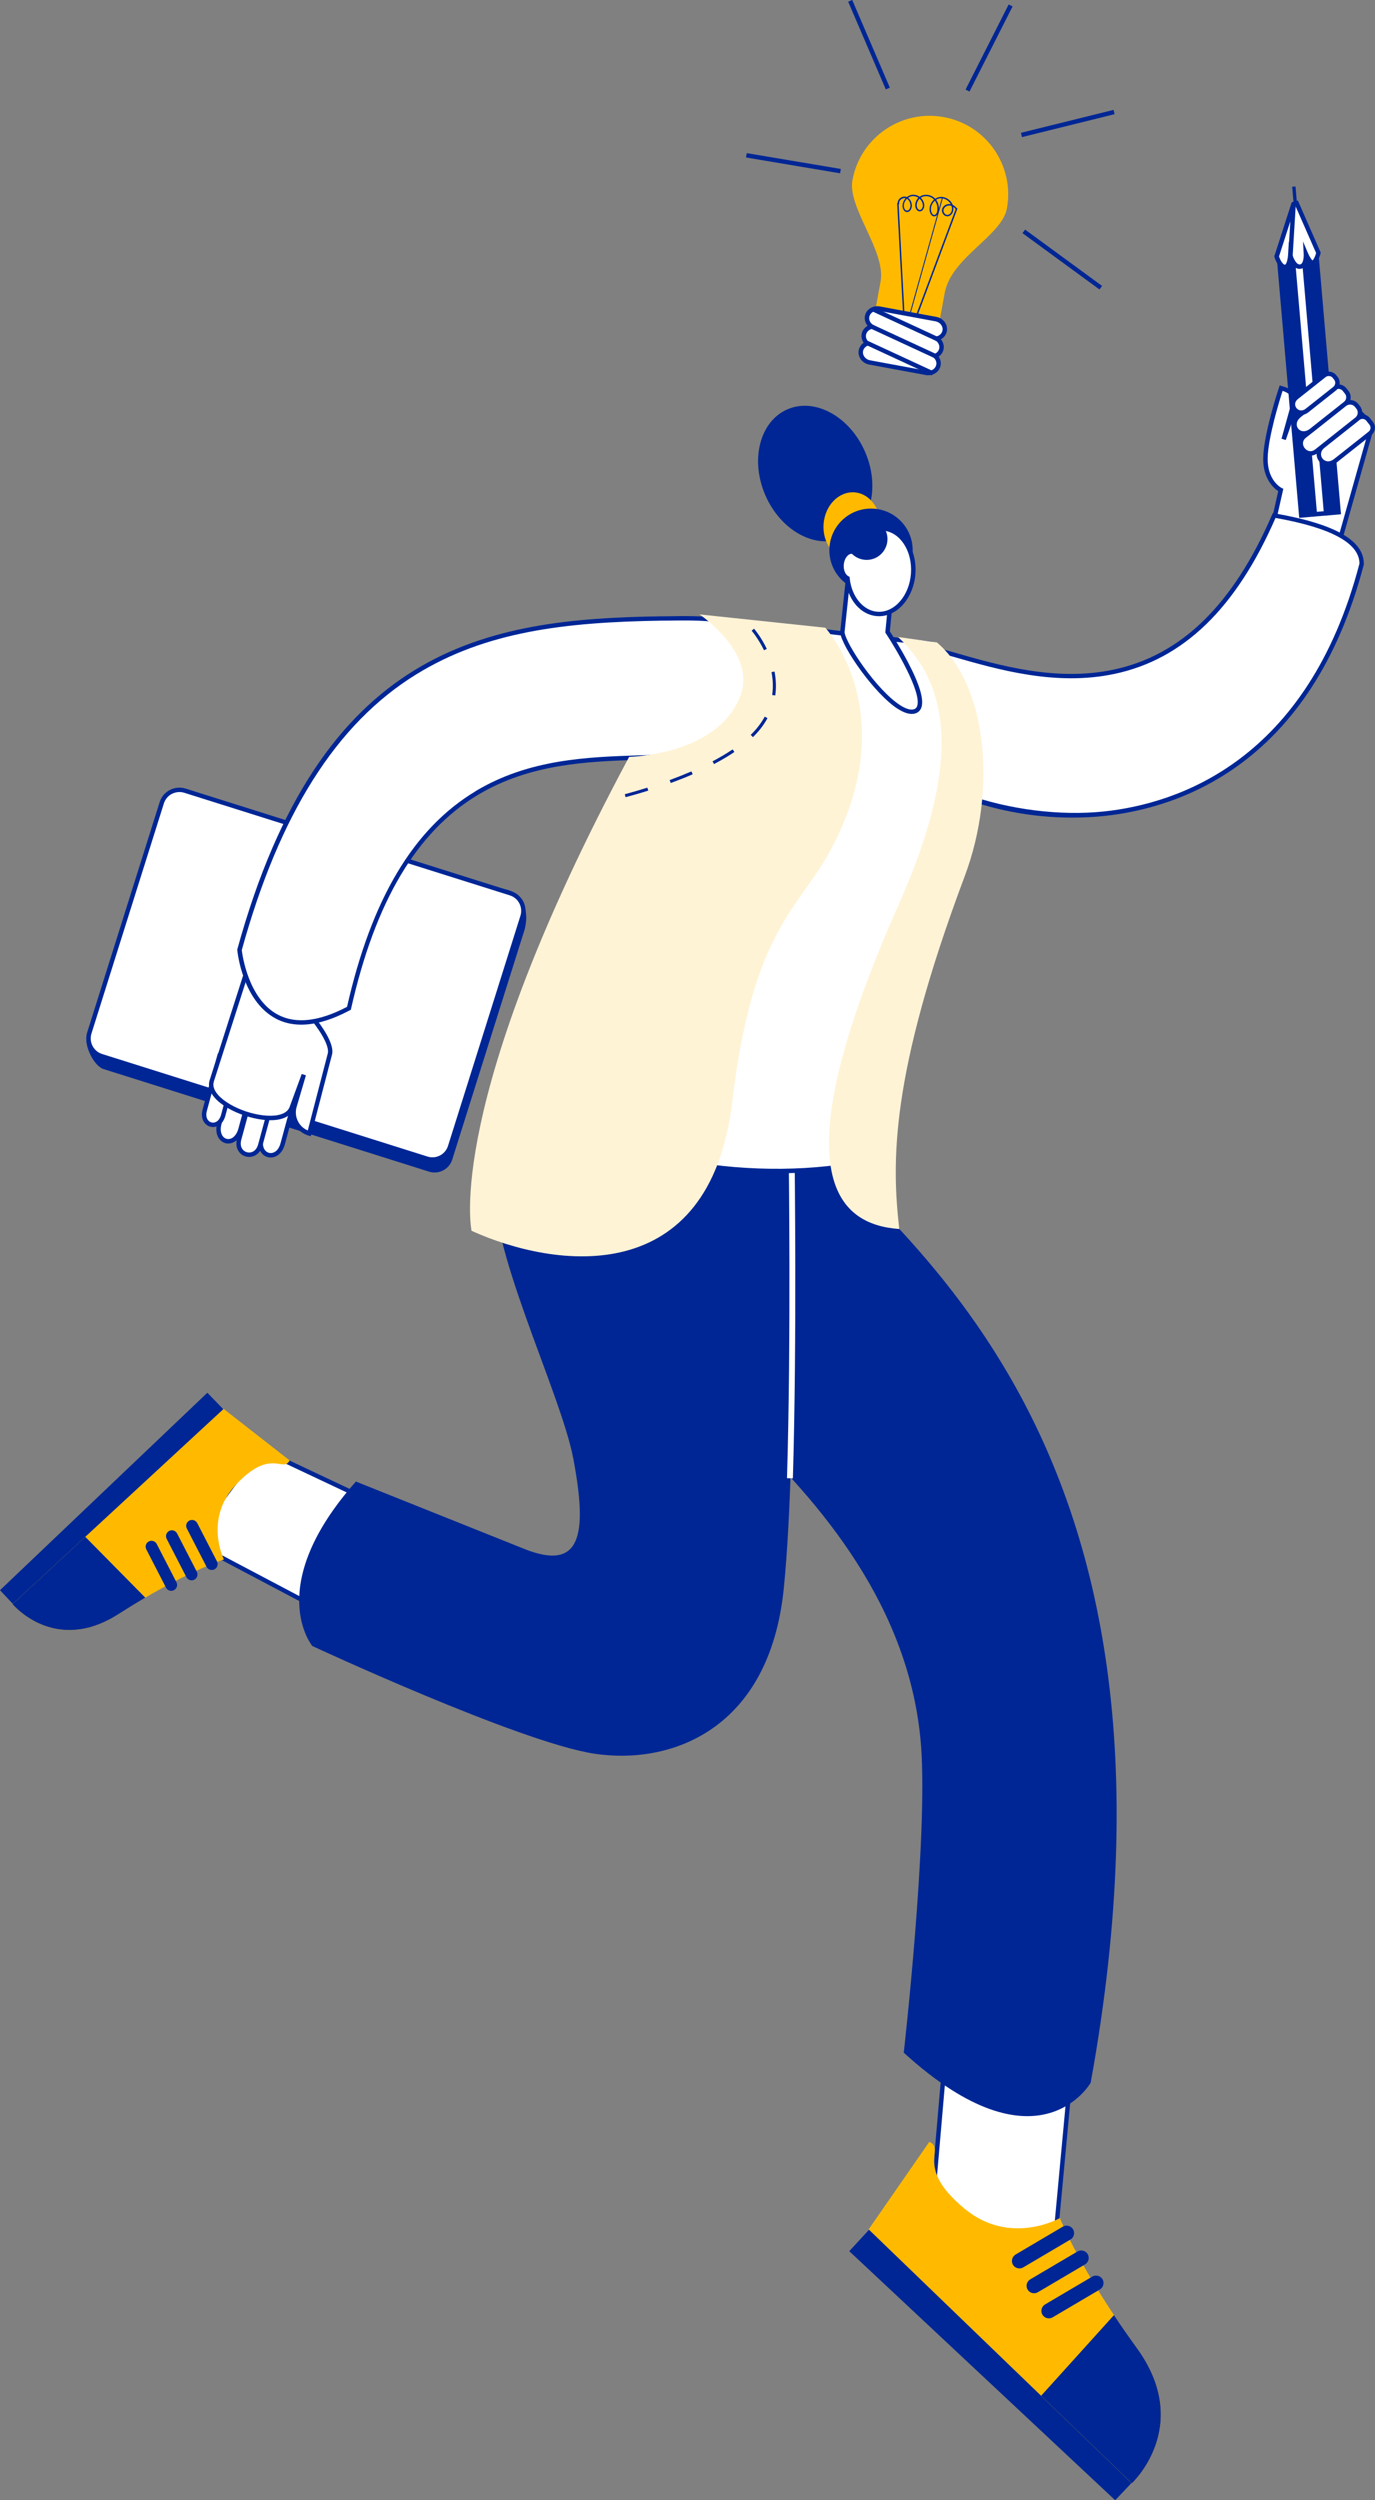 <?xml version="1.0" encoding="UTF-8"?><svg id="_圖層_2" xmlns="http://www.w3.org/2000/svg" viewBox="0 0 259.16 471.2"><rect x="0" y="0" width="259.16" height="471.2" fill="#808080" stroke="none"/><defs><style>.cls-1{fill:#fff;}.cls-2{fill:#ffba00;}.cls-3{fill:#fff3d6;}.cls-4{fill:#002695;}</style></defs><g id="_圖層_3"><g><g><g><polygon class="cls-4" points="214.88 466.25 210.19 471.2 160.07 424.26 165.25 418.64 214.88 466.25"/><g><path class="cls-1" d="M198.29,428.54l4.18-44.95c-2.18-2.76-24.2,2.32-24.2,2.32l-2.37,27.48,22.39,15.15Z"/><path class="cls-4" d="M175.47,413.59l2.42-28.03,.3-.07c2.28-.53,22.35-5.05,24.62-2.17l.1,.13-4.27,45.82-23.18-15.68Zm3.2-27.35l-2.33,26.94,21.61,14.62,4.1-44.06c-1.91-1.63-15.12,.62-23.38,2.5Z"/></g><path class="cls-2" d="M213.34,468.01s11.66-10.79,.91-25.55c-10.75-14.76-14.48-24.44-14.48-24.44,0,0-9.31,5.32-17.88-1.7-9.72-7.97-3.52-11.3-6.74-12.66l-11.43,16.49,49.62,47.87Z"/><path class="cls-4" d="M213.34,468.01l-17.11-16.5,13.73-15.2c1.28,1.93,2.71,3.98,4.28,6.15,10.75,14.76-.91,25.55-.91,25.55Z"/><path class="cls-4" d="M202.43,420.66c-.02-.18-.08-.36-.18-.52-.4-.67-1.26-.89-1.93-.5l-8.9,5.25c-.67,.4-.89,1.26-.5,1.93,.4,.67,1.26,.89,1.93,.5l8.9-5.25c.5-.3,.76-.86,.68-1.41Z"/><path class="cls-4" d="M205.19,425.34c-.02-.18-.08-.36-.18-.52-.4-.67-1.26-.89-1.93-.5l-8.9,5.25c-.67,.4-.89,1.26-.5,1.93,.4,.67,1.26,.89,1.93,.5l8.9-5.25c.5-.3,.76-.86,.68-1.41Z"/><path class="cls-4" d="M207.98,430.07c-.02-.18-.08-.36-.18-.52-.4-.67-1.26-.89-1.93-.5l-8.9,5.25c-.67,.4-.89,1.26-.5,1.93,.4,.67,1.26,.89,1.93,.5l8.9-5.25c.5-.3,.76-.86,.68-1.41Z"/></g><path class="cls-4" d="M170.34,386.86s4.58-40.34,3.26-57.82c-1.99-26.26-19.13-45.98-33.7-59.88-7.05-6.73-6.81-12.03-16.98-19.68-31.14-23.41-15.82-28.14-15.82-28.14,0,0-4.42-25.12,38.72-13.79,20.18,23.47,82.41,60.1,59.75,184.97,0,0-9.91,17.4-35.23-5.67Z"/></g><g><g><polygon class="cls-4" points="3.67 303.6 0 299.69 39.08 262.48 43.26 266.79 3.67 303.6"/><g><path class="cls-1" d="M35.99,290.49l31.45,16.61c2.26-1.59,5.55-22.69,5.55-22.69l-24.03-11.33-12.96,17.41Z"/><path class="cls-4" d="M35.37,290.63l13.46-18.08,24.62,11.61-.05,.31c-.34,2.18-3.38,21.32-5.72,22.96l-.21,.15-32.1-16.96Zm13.72-17.03l-12.47,16.75,30.75,16.24c1.54-1.85,3.92-14.12,5.15-21.94l-23.44-11.06Z"/></g><path class="cls-2" d="M2.36,302.31s7.94,9.64,20.01,1.86c12.07-7.77,19.83-10.27,19.83-10.27,0,0-3.76-7.55,2.14-13.95,6.69-7.27,9.02-2.26,10.24-4.72l-12.43-9.71L2.36,302.31Z"/><path class="cls-4" d="M2.36,302.31l13.71-12.68,11.31,11.46c-1.57,.92-3.25,1.95-5.01,3.08-12.07,7.77-20.01-1.86-20.01-1.86Z"/><path class="cls-4" d="M40,295.88c.14-.01,.28-.05,.42-.12,.54-.28,.76-.95,.48-1.49l-3.72-7.22c-.28-.54-.95-.76-1.49-.48-.54,.28-.76,.95-.48,1.49l3.72,7.22c.21,.41,.64,.63,1.07,.6Z"/><path class="cls-4" d="M36.2,297.83c.14-.01,.28-.05,.42-.12,.54-.28,.76-.95,.48-1.49l-3.72-7.22c-.28-.54-.95-.76-1.49-.48-.54,.28-.76,.95-.48,1.49l3.72,7.22c.21,.41,.64,.63,1.07,.6Z"/><path class="cls-4" d="M32.36,299.81c.14-.01,.28-.05,.42-.12,.54-.28,.76-.95,.48-1.49l-3.72-7.22c-.28-.54-.95-.76-1.49-.48-.54,.28-.76,.95-.48,1.49l3.72,7.22c.21,.41,.64,.63,1.07,.6Z"/></g><path class="cls-4" d="M67.07,279.21l31.74,12.7c10.67,4.26,11.98-2.51,9.25-17-2.36-12.54-16.76-41.36-14.57-52.74,6.06-31.53,36.22-26.32,55.72-4.68,0,0,1.22,54.72-1.47,81.76-2.69,27.04-21.6,33.41-35.74,31.25-14.13-2.16-53.13-20.29-53.13-20.29,0,0-9.33-11.21,8.21-30.99Z"/><path class="cls-1" d="M149.44,278.61c.79-26.06,.32-60.79,.32-61.14l-1.11,.02c0,.35,.48,35.06-.32,61.09l1.11,.03Z"/></g><g><g><g><g><path class="cls-1" d="M244.07,76.67l-2.13,6.12,1.64-5.92c.6-2.17,.06-3.12-2.11-3.72,0,0-2.87,8.6-2.95,13.18-.09,4.57,2.88,6.03,2.88,6.03l-3.48,15.48,12,3.24,8.26-29.25c1.54-4.88-12.56-10.03-14.11-5.15Z"/><path class="cls-4" d="M237.42,108.14l3.5-15.58c-.79-.52-2.9-2.27-2.83-6.24,.09-4.59,2.86-12.95,2.98-13.3l.13-.38,.38,.11c1.86,.51,2.68,1.35,2.64,2.81,.56-.65,1.43-1.06,2.59-1.21,1.38-.17,3.12,.04,4.92,.61,5.41,1.71,7.54,4.81,6.85,6.98l-8.37,29.65-12.79-3.45Zm9.49-32.96c-1.33,.17-2.15,.72-2.44,1.62l-2.13,6.13-.8-.25,1.64-5.92c.5-1.82,.18-2.57-1.44-3.1-.55,1.72-2.73,8.75-2.81,12.67-.08,4.23,2.54,5.59,2.65,5.65l.3,.14-3.47,15.41,11.22,3.03,8.15-28.86c.71-2.25-2.65-4.79-6.31-5.95-1.31-.41-2.58-.63-3.68-.63-.31,0-.61,.02-.89,.05Z"/></g><g><path class="cls-1" d="M240.16,97.15c11.42,1.98,16.53,5.1,16.49,9.13-20.76,79.51-114,40.28-91.46,15.91,7.57-8.18,51.35,29.67,74.98-25.04Z"/><path class="cls-4" d="M179.85,149.75c-8.21-3.37-14.46-8.37-17.13-13.69-2.51-5.02-1.77-9.91,2.15-14.15,2.38-2.57,7.6-1.06,14.84,1.02,8.61,2.48,19.31,5.56,30.14,3.28,12.81-2.7,22.59-12.26,29.92-29.22l.13-.3,.32,.06c11.37,1.97,16.88,5.1,16.83,9.55v.1c-9.88,37.79-34.89,45.9-48.92,47.38-1.99,.21-3.99,.31-6.01,.31-7.64,0-15.38-1.48-22.28-4.32Zm60.56-52.14c-7.43,17.04-17.37,26.66-30.38,29.4-11.03,2.33-21.85-.79-30.55-3.29-6.69-1.92-11.97-3.44-13.99-1.25-3.67,3.96-4.36,8.53-2.02,13.21,6.24,12.46,28.09,18.98,44.59,17.25,13.81-1.45,38.43-9.44,48.17-46.71,0-3.85-5.33-6.75-15.82-8.61Z"/></g><g><rect class="cls-4" x="243.8" y="35.17" width=".63" height="5.73" transform="translate(-2.37 21.11) rotate(-4.93)"/><rect class="cls-4" x="242.75" y="48.12" width="2.96" height="49.44" transform="translate(-5.36 21.26) rotate(-4.93)"/><rect class="cls-4" x="247.67" y="47.69" width="2.96" height="49.44" transform="translate(-5.3 21.69) rotate(-4.93)"/><g><rect class="cls-1" x="245.72" y="48.31" width="2.13" height="48.6" transform="translate(-5.33 21.48) rotate(-4.93)"/><path class="cls-4" d="M245.38,48.76l4.11,47.59-1.29,.11-4.11-47.59,1.29-.11m.76-.9l-2.95,.25,4.25,49.26,2.95-.25-4.25-49.26h0Z"/></g><g><g><path class="cls-1" d="M240.63,48.33l3.18-9.87,.58-.17,4.11,9.36s-.25,1.14-.84,1.77c-.59,.63-1.52-1.57-1.52-1.57,0,0,.13,2.33-1.11,2.4-1.25,.08-1.84-2.15-1.84-2.15,0,0-.13,2.31-1.07,2.2-.94-.11-1.49-1.98-1.49-1.98Z"/><path class="cls-4" d="M242.07,50.72c-1.17-.14-1.78-2.05-1.84-2.27l-.04-.12,3.29-10.2,1.14-.34,4.31,9.82-.03,.13c-.01,.05-.28,1.27-.94,1.97-.18,.19-.42,.28-.67,.23-.32-.06-.62-.34-.87-.69-.19,.73-.59,1.38-1.38,1.42-.79,.05-1.34-.51-1.7-1.12-.12,.37-.3,.72-.55,.94-.18,.15-.39,.23-.61,.23-.04,0-.08,0-.11,0Zm1.52-2.72c.13,.49,.69,1.89,1.41,1.84,.69-.04,.75-1.56,.72-1.96l-.13-2.38,.93,2.19c.26,.62,.66,1.25,.88,1.4,.37-.43,.59-1.12,.66-1.41l-3.91-8.89h-.02s-3.07,9.54-3.07,9.54c.21,.64,.68,1.51,1.1,1.56,.02,0,.05,0,.09-.03,.29-.24,.48-1.2,.51-1.77l.15-2.59,.67,2.51Z"/></g><g><path class="cls-1" d="M243.81,38.47l-3.18,9.87s.56,1.86,1.49,1.98c.94,.11,1.07-2.2,1.07-2.2,0,0,.01,.04,.03,.11l.6-9.76h0Z"/><path class="cls-4" d="M242.07,50.72c-1.17-.14-1.78-2.05-1.84-2.27l-.04-.12,3.22-9.99,.07-.2,.79-.26-.77,12.67-.23-.75c-.11,.28-.27,.54-.47,.71-.18,.15-.39,.23-.61,.23-.04,0-.08,0-.11,0Zm.89-5.07l.24-3.94-2.13,6.62c.21,.64,.68,1.51,1.1,1.56,.02,0,.05,0,.09-.03,.29-.24,.48-1.2,.51-1.77l.15-2.57,.04,.14Z"/></g></g></g><g><path class="cls-1" d="M257.87,79.04l.58,.73c.46,.59,.36,1.44-.22,1.9l-6.51,5.15c-2.17,1.72-4.43-1.13-2.26-2.85l6.51-5.15c.59-.46,1.44-.36,1.9,.22Z"/><path class="cls-4" d="M249.54,87.62c-.72-.29-1.24-.94-1.36-1.71-.12-.83,.25-1.66,1.02-2.27l6.51-5.15c.37-.29,.83-.43,1.3-.37,.47,.05,.89,.29,1.18,.66l.58,.73c.29,.37,.43,.83,.37,1.3-.05,.47-.29,.89-.66,1.18l-6.51,5.15c-.52,.41-1.09,.62-1.65,.62-.27,0-.54-.05-.79-.15Zm7.37-8.67c-.25-.03-.49,.04-.69,.2l-6.51,5.15c-.54,.43-.79,.95-.71,1.49,.07,.48,.39,.88,.84,1.06,.5,.2,1.08,.08,1.61-.35l6.51-5.15c.2-.16,.32-.38,.35-.63,.03-.25-.04-.49-.2-.69l-.58-.73c-.16-.2-.38-.32-.63-.35Z"/></g><g><path class="cls-1" d="M255.72,76.42l.26,.33c.55,.7,.43,1.71-.26,2.26l-7.57,6c-1.91,1.51-4.17-1.34-2.26-2.85l7.57-6c.7-.55,1.71-.43,2.26,.26Z"/><path class="cls-4" d="M246.23,85.71c-.77-.3-1.34-1.03-1.46-1.84-.11-.77,.2-1.51,.86-2.04l7.57-6c.42-.34,.95-.49,1.49-.42,.54,.06,1.02,.33,1.35,.76l.26,.33c.69,.88,.55,2.15-.33,2.85l-7.57,6c-.43,.34-.92,.52-1.41,.52-.26,0-.52-.05-.76-.15Zm7.49-9.22l-7.57,6c-.55,.43-.6,.92-.55,1.26,.08,.52,.45,1,.94,1.19,.32,.13,.81,.18,1.35-.25l7.57-6c.51-.41,.6-1.16,.19-1.67l-.26-.33h0c-.2-.25-.48-.41-.8-.44-.05,0-.09,0-.14,0-.27,0-.52,.09-.74,.26Z"/></g><g><path class="cls-1" d="M253.43,73.44l.41,.51c.51,.65,.4,1.58-.24,2.1l-6.4,5.07c-2.27,1.8-4.53-1.06-2.26-2.85l6.4-5.07c.65-.51,1.58-.4,2.1,.24Z"/><path class="cls-4" d="M244.92,81.95c-.7-.28-1.21-.92-1.32-1.67-.13-.85,.27-1.71,1.08-2.35l6.4-5.07c.4-.32,.9-.46,1.4-.4,.51,.06,.96,.31,1.28,.71l.41,.51c.65,.82,.51,2.03-.31,2.68l-6.4,5.07c-.55,.44-1.16,.66-1.74,.66-.27,0-.54-.05-.8-.15Zm8.18-8.26c-.18-.23-.43-.37-.72-.4-.29-.03-.57,.05-.79,.23l-6.4,5.07c-.58,.46-.85,1.02-.77,1.58,.07,.46,.37,.84,.8,1.01,.52,.21,1.13,.07,1.71-.39l6.4-5.07c.46-.37,.54-1.05,.18-1.51l-.41-.51,.33-.26-.33,.26Z"/></g><g><path class="cls-1" d="M251.54,70.98l.24,.3c.48,.61,.38,1.48-.23,1.96l-5.18,4.1c-1.8,1.43-3.77-1.07-1.97-2.49l5.18-4.1c.61-.48,1.48-.38,1.96,.23Z"/><path class="cls-4" d="M243.71,77.43c-.62-.78-.67-2.03,.43-2.9l5.18-4.1c.38-.3,.85-.43,1.34-.38,.48,.06,.91,.3,1.21,.68l.24,.3c.3,.38,.44,.85,.38,1.34-.06,.48-.3,.91-.68,1.21l-5.18,4.1c-.46,.36-.93,.52-1.38,.52-.62,0-1.18-.3-1.55-.76Zm7.51-6.19c-.16-.21-.4-.34-.66-.37-.26-.03-.52,.04-.72,.21l-5.18,4.1c-.71,.56-.66,1.27-.3,1.73,.36,.46,1.05,.67,1.75,.11l5.18-4.1c.21-.16,.33-.4,.37-.66,.03-.26-.04-.52-.21-.72l-.24-.3h0Z"/></g></g><g><path class="cls-1" d="M98.24,207.13c9.1-26.79,24.73-60.18,35-90.73l42.27,4.9c9.27,7.82,10.01,27.44,6.01,32.65-5.02,6.56-4.61,6.07-5.98,11.13-5.49,20.3-15.1,54.5-15.1,54.5-23.96,3.91-49.66-3.11-62.21-12.45Z"/><path class="cls-4" d="M124.98,218.73c-10.72-2.37-20.55-6.48-26.99-11.26l-.24-.18,.1-.29c4.35-12.81,10.12-26.95,16.23-41.92,6.59-16.16,13.41-32.87,18.77-48.8l.11-.32,42.61,4.94h.12s.1,.1,.1,.1c9.54,8.05,10.19,27.86,6.08,33.22q-4.57,5.97-5.61,9.87c-.09,.34-.19,.71-.3,1.11-5.43,20.07-15,54.16-15.1,54.5l-.07,.26-.26,.04c-4.56,.74-9.29,1.12-14.11,1.12-7.06,0-14.29-.8-21.43-2.38Zm50.17-53.75c.11-.4,.21-.77,.3-1.11,1.07-4.02,1.12-4.12,5.75-10.16,3.84-5.01,3.09-24.31-5.86-32l-41.81-4.85c-5.35,15.86-12.13,32.47-18.68,48.53-6.06,14.85-11.78,28.87-16.11,41.59,6.35,4.64,15.96,8.62,26.43,10.94,11.82,2.62,23.9,3.06,34.96,1.29,.89-3.19,9.84-35.09,15.03-54.24Z"/></g><path class="cls-3" d="M176.6,121.08l-7.34-1.03c8.9,8.28,12.69,22.16,.23,50.18-22.87,51.44-11.56,60.57,0,61.39-1.42-12.62-1.77-28.9,12.34-66.49,6.23-16.59,4.03-36.23-5.24-44.05Z"/><g><g><path class="cls-4" d="M80.86,220.81l-61.34-19.33c-1.84-.58-3.71-4.46-3.13-6.29l14.5-41.46c.58-1.84,2.54-2.86,4.38-2.28l60.65,16.34c1.84,.58,4.07,2.96,2.97,7.37l-13.65,43.37c-.58,1.84-2.54,2.86-4.38,2.28Z"/><g><path class="cls-1" d="M34.93,148.05h45.47c1.93,0,3.49,1.56,3.49,3.49v64.31c0,1.93-1.56,3.49-3.49,3.49H34.93c-1.93,0-3.49-1.56-3.49-3.49v-64.31c0-1.93,1.56-3.49,3.49-3.49Z" transform="translate(-134.87 183.48) rotate(-72.51)"/><path class="cls-4" d="M80.33,218.77l-61.34-19.33c-2.05-.65-3.2-2.85-2.55-4.9l13.65-43.37c.31-1,1-1.81,1.92-2.29,.93-.48,1.98-.57,2.98-.26l61.34,19.33c2.05,.65,3.2,2.85,2.55,4.9l-13.65,43.37c-.31,1-1,1.81-1.92,2.29-.57,.29-1.18,.44-1.8,.44-.39,0-.79-.06-1.18-.18Zm-47.93-69.16c-.73,.38-1.26,1.02-1.51,1.8l-13.65,43.37c-.51,1.62,.39,3.35,2.01,3.86l61.34,19.33c.78,.25,1.62,.17,2.34-.21,.73-.38,1.26-1.02,1.51-1.8l13.65-43.37c.51-1.62-.39-3.35-2.01-3.85l-61.34-19.33c-.3-.1-.62-.14-.93-.14-.49,0-.97,.12-1.42,.35Z"/></g></g><g><g><g><path class="cls-1" d="M52.64,202.14l4,1.09-3.35,12.33c-.96,3.54-4.96,2.45-4-1.09l3.35-12.33Z"/><path class="cls-4" d="M49.47,217.49c-.72-.72-.93-1.86-.58-3.13l3.45-12.73,4.8,1.3-3.45,12.73c-.34,1.27-1.1,2.15-2.09,2.41-.19,.05-.38,.08-.57,.08-.58,0-1.13-.23-1.56-.65Zm3.46-14.84l-3.24,11.92c-.26,.97-.13,1.82,.37,2.33,.35,.35,.85,.49,1.33,.36,.69-.18,1.23-.84,1.49-1.82l3.24-11.92-3.19-.87Z"/></g><g><path class="cls-1" d="M48.99,200.3l4,1.09-3.91,14.39c-.85,3.12-4.84,2.03-4-1.09l3.91-14.39Z"/><path class="cls-4" d="M45.27,217.34c-.67-.67-.88-1.68-.59-2.77l4.01-14.79,4.8,1.3-4.01,14.79c-.29,1.09-.99,1.85-1.91,2.09-.2,.05-.41,.08-.61,.08-.63,0-1.25-.25-1.7-.71Zm4.01-16.54l-3.8,13.99c-.22,.8-.09,1.5,.37,1.96,.39,.39,.97,.55,1.5,.41,.63-.17,1.1-.7,1.31-1.5l3.8-13.99-3.19-.87Z"/></g><g><path class="cls-1" d="M44.7,199.4l4,1.09-3.35,12.33c-1,3.7-5,2.62-4-1.09l3.35-12.33Z"/><path class="cls-4" d="M42.49,215.44c-.64-.17-1.17-.65-1.46-1.3-.31-.7-.34-1.58-.08-2.53l3.45-12.73,4.8,1.3-3.45,12.73c-.26,.95-.72,1.69-1.35,2.14-.42,.3-.89,.46-1.37,.46-.18,0-.37-.02-.55-.07Zm2.5-15.54l-3.24,11.92c-.21,.76-.19,1.45,.04,1.97,.19,.43,.51,.72,.91,.83,.4,.11,.83,.02,1.21-.26,.47-.34,.82-.92,1.03-1.68l3.24-11.92-3.19-.87Z"/></g><g><path class="cls-1" d="M41.36,199.02l3.49,.95-2.77,10.22c-.8,2.93-4.29,1.99-3.49-.95l2.77-10.22Z"/><path class="cls-4" d="M38.71,211.79c-.62-.63-.81-1.59-.53-2.65l2.88-10.62,4.29,1.17-2.88,10.62c-.29,1.06-.94,1.8-1.79,2.02-.18,.05-.36,.07-.53,.07-.54,0-1.05-.21-1.44-.61Zm2.94-12.25l-2.66,9.82c-.21,.76-.09,1.44,.31,1.85,.31,.31,.74,.43,1.17,.32,.56-.15,.99-.67,1.2-1.43l2.66-9.82-2.68-.73Z"/></g><g><path class="cls-1" d="M55,208.71l2.25-6.14-1.75,5.95c-.64,2.18,.61,4.47,2.78,5.11l3.86-14.86c.7-2.2-3.24-6.88-3.24-6.88l5.7-16.83-14.4-3.54-10.28,32.15c-1.64,4.9,13.43,9.95,15.07,5.05Z"/><path class="cls-4" d="M58.17,214.02c-1.96-.58-3.23-2.37-3.25-4.31-.5,.62-1.29,1.05-2.32,1.26-3.58,.73-9.69-1.32-12.11-4.06-.99-1.12-1.32-2.29-.96-3.39l10.4-32.52,15.22,3.75-5.77,17.04c.8,.98,3.85,4.92,3.17,7.07l-3.97,15.28-.41-.12Zm-7.68-42.02l-10.17,31.78c-.27,.81,0,1.68,.79,2.57,2.26,2.56,7.97,4.47,11.32,3.79,1.17-.24,1.91-.77,2.18-1.58l2.26-6.16,.79,.26-1.75,5.95c-.53,1.82,.39,3.72,2.1,4.44l3.75-14.44c.51-1.63-2.11-5.23-3.16-6.48l-.15-.18,5.63-16.63-13.58-3.34Z"/></g></g><g><path class="cls-1" d="M65.76,190.01c-18.61,9.93-20.63-10.99-20.63-10.99,15.6-56.64,46.13-61.98,79.55-62.46,11.65-.17,21.67-.61,19.23,14.2-4.81,29.26-61.39-15.23-78.15,59.25Z"/><path class="cls-4" d="M51.93,191.93c-6.22-3.33-7.17-12.49-7.21-12.87v-.08s.01-.07,.01-.07c15.74-57.14,46.8-62.29,79.94-62.76h.68c7.46-.12,13.91-.21,17.21,3.61,2.02,2.35,2.6,5.97,1.76,11.08-1.91,11.62-11.57,11.94-23.8,12.35-9.64,.32-20.57,.69-30.48,6.64-11.52,6.92-19.33,20.1-23.87,40.28l-.04,.19-.17,.09c-3.4,1.81-6.47,2.72-9.18,2.72-1.78,0-3.4-.39-4.85-1.17Zm37.69-42.82c10.1-6.07,21.14-6.44,30.89-6.76,11.85-.4,21.2-.71,23-11.65,.8-4.85,.28-8.25-1.57-10.4-3.04-3.53-9.31-3.43-16.56-3.33h-.68c-18.33,.27-33.21,2.09-46.24,10.12-15.04,9.26-25.79,26.26-32.89,51.97,.1,.87,1.22,9.18,6.77,12.15,3.38,1.81,7.78,1.32,13.07-1.46,4.6-20.31,12.52-33.6,24.22-40.63Z"/></g></g></g><g><ellipse class="cls-4" cx="153.65" cy="89.25" rx="10.25" ry="13.19" transform="translate(-22.81 68.39) rotate(-23.41)"/><path class="cls-2" d="M165.93,99.54c-.26,3.51-2.86,6.17-5.82,5.96-2.95-.22-5.14-3.24-4.88-6.75,.26-3.51,2.86-6.17,5.82-5.96,2.95,.22,5.14,3.24,4.88,6.75Z"/><path class="cls-4" d="M172,104.28c-.32,4.33-4.08,7.57-8.41,7.25-4.33-.32-7.57-4.08-7.25-8.41,.32-4.33,4.08-7.57,8.41-7.25,4.33,.32,7.57,4.08,7.25,8.41Z"/><g><path class="cls-1" d="M158.77,119.18l1.09-10.34,7.93,5.09-.5,5.17s9.02,13.65,5.13,14.96c-3.89,1.31-13.27-11.75-13.65-14.88Z"/><path class="cls-4" d="M169.31,133.66c-4.49-2.83-10.63-11.74-10.96-14.44v-.05s1.17-11.06,1.17-11.06l8.71,5.6-.51,5.28c.37,.57,1.93,3,3.36,5.71,2.23,4.23,3.1,7.13,2.59,8.62-.19,.55-.57,.94-1.11,1.12-.22,.08-.47,.11-.72,.11-.72,0-1.56-.3-2.52-.9Zm-9.11-24.11l-1.02,9.62c.34,2.32,6.11,10.98,10.57,13.79,1.05,.66,1.92,.9,2.53,.7,.3-.1,.48-.29,.59-.6,.88-2.57-3.98-10.78-5.93-13.73l-.08-.12,.49-5.06-7.15-4.59Z"/></g><g><path class="cls-1" d="M166.47,99.58c-2.52-.17-4.82,1.63-5.99,4.37-.95,.03-1.78,1.1-1.87,2.46-.08,1.17,.4,2.2,1.13,2.57,.37,3.65,2.66,6.51,5.62,6.72,3.43,.24,6.45-3.18,6.76-7.63,.31-4.45-2.22-8.25-5.65-8.49Z"/><path class="cls-4" d="M165.33,116.12c-3.08-.21-5.52-3.03-5.98-6.88-.78-.52-1.24-1.63-1.15-2.85,.1-1.47,.94-2.62,2-2.82,1.3-2.85,3.74-4.57,6.3-4.4h0c3.65,.25,6.36,4.26,6.04,8.93-.31,4.52-3.34,8.03-6.84,8.03-.12,0-.24,0-.36-.01Zm1.11-16.12c-2.25-.16-4.45,1.46-5.57,4.12l-.1,.25h-.27c-.73,.03-1.39,.96-1.47,2.08-.07,.97,.3,1.86,.9,2.17l.2,.1,.02,.23c.35,3.49,2.56,6.16,5.24,6.34,3.19,.22,6.02-3.03,6.31-7.24,.29-4.21-2.07-7.82-5.26-8.04h0Z"/></g><path class="cls-4" d="M167.26,101.88c-.16,2.16-2.04,3.79-4.2,3.63-2.16-.16-3.79-2.04-3.63-4.2,.16-2.16,2.04-3.79,4.2-3.63s3.79,2.04,3.63,4.2Z"/></g></g><path class="cls-3" d="M155.54,118.29s14.92,16.05,.99,41.96c-6,11.15-14.64,14.84-18.51,47.38-4.23,35.52-33.37,31.48-49.14,24.33,0,0-5.34-23.92,29.7-89.32,0,0,16.87-.27,21.02-11.68,2.91-8-7.76-15.17-7.76-15.17l23.7,2.51Z"/><path class="cls-4" d="M117.76,149.68c1.4-.37,2.83-.79,4.25-1.24l.18,.56c-1.43,.45-2.87,.87-4.28,1.24l-.15-.57Zm8.45-2.66c1.43-.53,2.81-1.08,4.11-1.64l.24,.54c-1.3,.57-2.7,1.12-4.14,1.65l-.2-.55Zm8.09-3.54c1.39-.73,2.66-1.49,3.79-2.25l.33,.49c-1.14,.78-2.44,1.54-3.84,2.28l-.28-.52Zm7.2-4.99c.56-.55,1.06-1.1,1.48-1.66,.44-.57,.83-1.17,1.16-1.77l.52,.29c-.35,.63-.75,1.25-1.21,1.85-.44,.58-.96,1.16-1.54,1.72l-.41-.42Zm3.9-11.82l.58-.11c.3,1.54,.35,3.06,.14,4.51l-.58-.09c.2-1.39,.16-2.84-.13-4.31Zm-3.73-7.8l.45-.39c.05,.06,1.3,1.5,2.41,3.81l-.53,.26c-1.08-2.23-2.32-3.67-2.33-3.68Z"/><g><g><g><path class="cls-2" d="M189.78,39.29c1.47-8.04-3.85-15.75-11.89-17.22-8.04-1.47-15.75,3.85-17.22,11.89-.96,5.21,6.36,13.38,5.3,19.12-1.05,5.74-2.45,13.36-2.45,13.36l12.07,2.21s1.24-6.77,2.47-13.45c1.22-6.68,10.78-10.76,11.72-15.91Z"/><path class="cls-4" d="M170.33,59.51c-.06-.01-.11-.06-.11-.13l-1.12-20.99c0-.08,.05-.14,.13-.14,.08,0,.14,.05,.14,.13l1.12,20.99c0,.08-.05,.14-.13,.14-.01,0-.02,0-.03,0Z"/><path class="cls-4" d="M171.35,59.69s-.05-.07-.03-.14l6.21-22.24c.02-.08,.08-.15,.13-.15,.05,0,.07,.07,.05,.15l-6.21,22.24c-.02,.08-.08,.15-.13,.15,0,0-.01,0-.02,0Z"/><path class="cls-4" d="M172.46,60.38s-.02,0-.02,0c-.07-.03-.11-.11-.08-.18l7.81-20.92c.03-.07,.11-.11,.18-.08,.07,.03,.11,.11,.08,.18l-7.81,20.92c-.02,.06-.09,.1-.15,.09Z"/><g><path class="cls-1" d="M176.89,68.79h0c.12-.64-.14-1.27-.62-1.7,.6-.23,1.06-.73,1.18-1.37h0c.14-.75-.24-1.5-.89-1.91,.76-.15,1.37-.71,1.51-1.47h0c.18-1.01-.56-2-1.65-2.2l-10.66-1.97c-1.09-.2-2.13,.46-2.32,1.47h0c-.14,.75,.24,1.5,.89,1.91-.76,.15-1.37,.71-1.51,1.47h0c-.12,.64,.14,1.27,.62,1.7-.6,.23-1.06,.73-1.18,1.37h0c-.18,1.01,.56,2,1.65,2.2l10.66,1.97c1.09,.2,2.13-.46,2.32-1.47Z"/><path class="cls-4" d="M174.49,70.68l-10.66-1.97c-1.32-.24-2.21-1.45-1.98-2.69,.11-.58,.44-1.08,.93-1.42-.34-.49-.47-1.08-.37-1.66,.12-.66,.54-1.21,1.12-1.54-.43-.51-.63-1.18-.51-1.84,.1-.57,.43-1.08,.93-1.42,.53-.37,1.22-.51,1.87-.39l10.66,1.97c1.32,.24,2.21,1.45,1.98,2.69-.12,.66-.54,1.21-1.12,1.54,.43,.51,.63,1.18,.51,1.84-.11,.58-.44,1.08-.93,1.42,.34,.49,.47,1.08,.37,1.66h0c-.1,.57-.43,1.08-.93,1.42-.41,.28-.91,.43-1.41,.43-.15,0-.31-.01-.46-.04Zm-10.07-11.83c-.31,.22-.52,.53-.58,.88-.1,.56,.17,1.15,.71,1.48l.88,.55-1.02,.21c-.61,.12-1.08,.57-1.18,1.13-.09,.48,.1,.97,.49,1.32l.51,.46-.64,.24c-.49,.19-.83,.58-.92,1.06-.14,.79,.45,1.56,1.31,1.72l10.66,1.97c.44,.08,.9-.01,1.25-.26,.31-.22,.52-.53,.58-.88h0c.09-.47-.1-.97-.49-1.32l-.51-.46,.64-.24c.49-.19,.83-.58,.92-1.06,.1-.56-.17-1.15-.71-1.48l-.88-.55,1.02-.21c.61-.12,1.08-.57,1.18-1.13,.14-.79-.45-1.56-1.31-1.72l-10.66-1.97c-.1-.02-.21-.03-.31-.03-.34,0-.67,.1-.94,.29Z"/></g><rect class="cls-4" x="169.88" y="57.74" width=".83" height="13.16" transform="translate(40.39 191.85) rotate(-65.16)"/><rect class="cls-4" x="170.28" y="54.55" width=".83" height="13.16" transform="translate(43.51 190.36) rotate(-65.16)"/><rect class="cls-4" x="168.95" y="60.28" width=".83" height="14.21" transform="translate(37.08 192.78) rotate(-65.16)"/></g><path class="cls-4" d="M170.94,39.97c.5,.01,.84-.49,.91-.98,.1-.67-.2-1.35-.69-1.71,.27-.19,.57-.3,.88-.32,.36-.02,.73,.09,1.06,.31-.45,.45-.69,1.11-.57,1.72,.08,.39,.35,.82,.79,.85,.19,.01,.38-.06,.53-.2,.22-.21,.36-.57,.36-.91,0-.53-.25-1.06-.67-1.46,.1-.07,.22-.13,.34-.18,.71-.28,1.6-.07,2.16,.51,0,0,0,0,.01,.01-.2,.17-.37,.38-.51,.61-.35,.59-.43,1.27-.23,1.86,.15,.42,.42,.68,.74,.7,.47,.03,.78-.46,.87-.93,.15-.78-.04-1.6-.48-2.2,.2-.13,.43-.22,.66-.26,.54-.09,1.11,.08,1.58,.47,.22,.18,.39,.39,.52,.62-.12-.02-.23-.04-.35-.03-.64,.01-1.22,.49-1.31,1.08-.05,.32,.07,.66,.3,.91,.22,.23,.5,.35,.79,.33,.31-.03,.6-.21,.8-.51,.17-.26,.27-.6,.27-.93,0-.12-.01-.23-.03-.35,.17,.12,.33,.27,.46,.46,.04,.06,.13,.08,.19,.04,.06-.04,.08-.13,.04-.19-.21-.3-.49-.54-.79-.68-.14-.36-.38-.69-.7-.95-.53-.44-1.19-.63-1.8-.53-.28,.05-.55,.16-.79,.32-.01-.01-.02-.02-.03-.03-.64-.66-1.65-.89-2.46-.58-.16,.06-.32,.15-.45,.25-.39-.28-.84-.42-1.28-.4-.4,.02-.8,.18-1.13,.45-.04-.02-.08-.03-.13-.05-.4-.12-.88,0-1.22,.32-.3,.28-.43,.64-.36,.99,.02,.07,.09,.12,.16,.11,.07-.02,.12-.09,.11-.16-.05-.26,.05-.52,.28-.73,.27-.24,.63-.34,.94-.26-.03,.03-.05,.06-.08,.08-.38,.44-.56,1-.51,1.53,.04,.44,.32,.92,.75,1,.03,0,.07,.01,.11,.01Zm.64-1.02c-.05,.37-.3,.75-.63,.74-.32,0-.55-.39-.59-.76-.05-.46,.12-.94,.45-1.32,.04-.05,.09-.1,.14-.15,.49,.3,.71,.96,.64,1.49Zm5.07,.86c-.06,.29-.26,.73-.59,.7-.24-.01-.42-.28-.5-.52-.18-.51-.1-1.11,.2-1.63,.12-.21,.28-.39,.45-.54,.4,.54,.57,1.28,.43,1.99Zm-3.3-2.34c.37,.35,.58,.81,.59,1.26,0,.27-.11,.55-.27,.71-.1,.09-.21,.14-.32,.13-.28-.02-.48-.33-.54-.63-.1-.53,.12-1.11,.52-1.5,0,0,.02,.02,.03,.02Zm5.99,1.34c.05,.17,.08,.34,.09,.52,0,.68-.42,1.13-.81,1.17-.2,.02-.41-.07-.56-.24-.18-.19-.27-.45-.23-.68,.07-.46,.54-.84,1.04-.85,.08,0,.17,0,.25,.02,.08,.01,.15,.04,.23,.06Z"/></g><rect class="cls-4" x="199.81" y="39.93" width=".83" height="17.98" transform="translate(42.51 181.62) rotate(-53.81)"/><rect class="cls-4" x="192.27" y="22.88" width="17.98" height=".83" transform="translate(.29 49.01) rotate(-13.9)"/><rect class="cls-4" x="177.42" y="8.63" width="17.98" height=".83" transform="translate(94.13 171.26) rotate(-63.14)"/><rect class="cls-4" x="163.38" y="-.56" width=".83" height="17.98" transform="translate(9.94 65.25) rotate(-23.22)"/><rect class="cls-4" x="149.13" y="21.77" width=".83" height="17.98" transform="translate(94.4 173.13) rotate(-80.45)"/></g></g></g></g></svg>